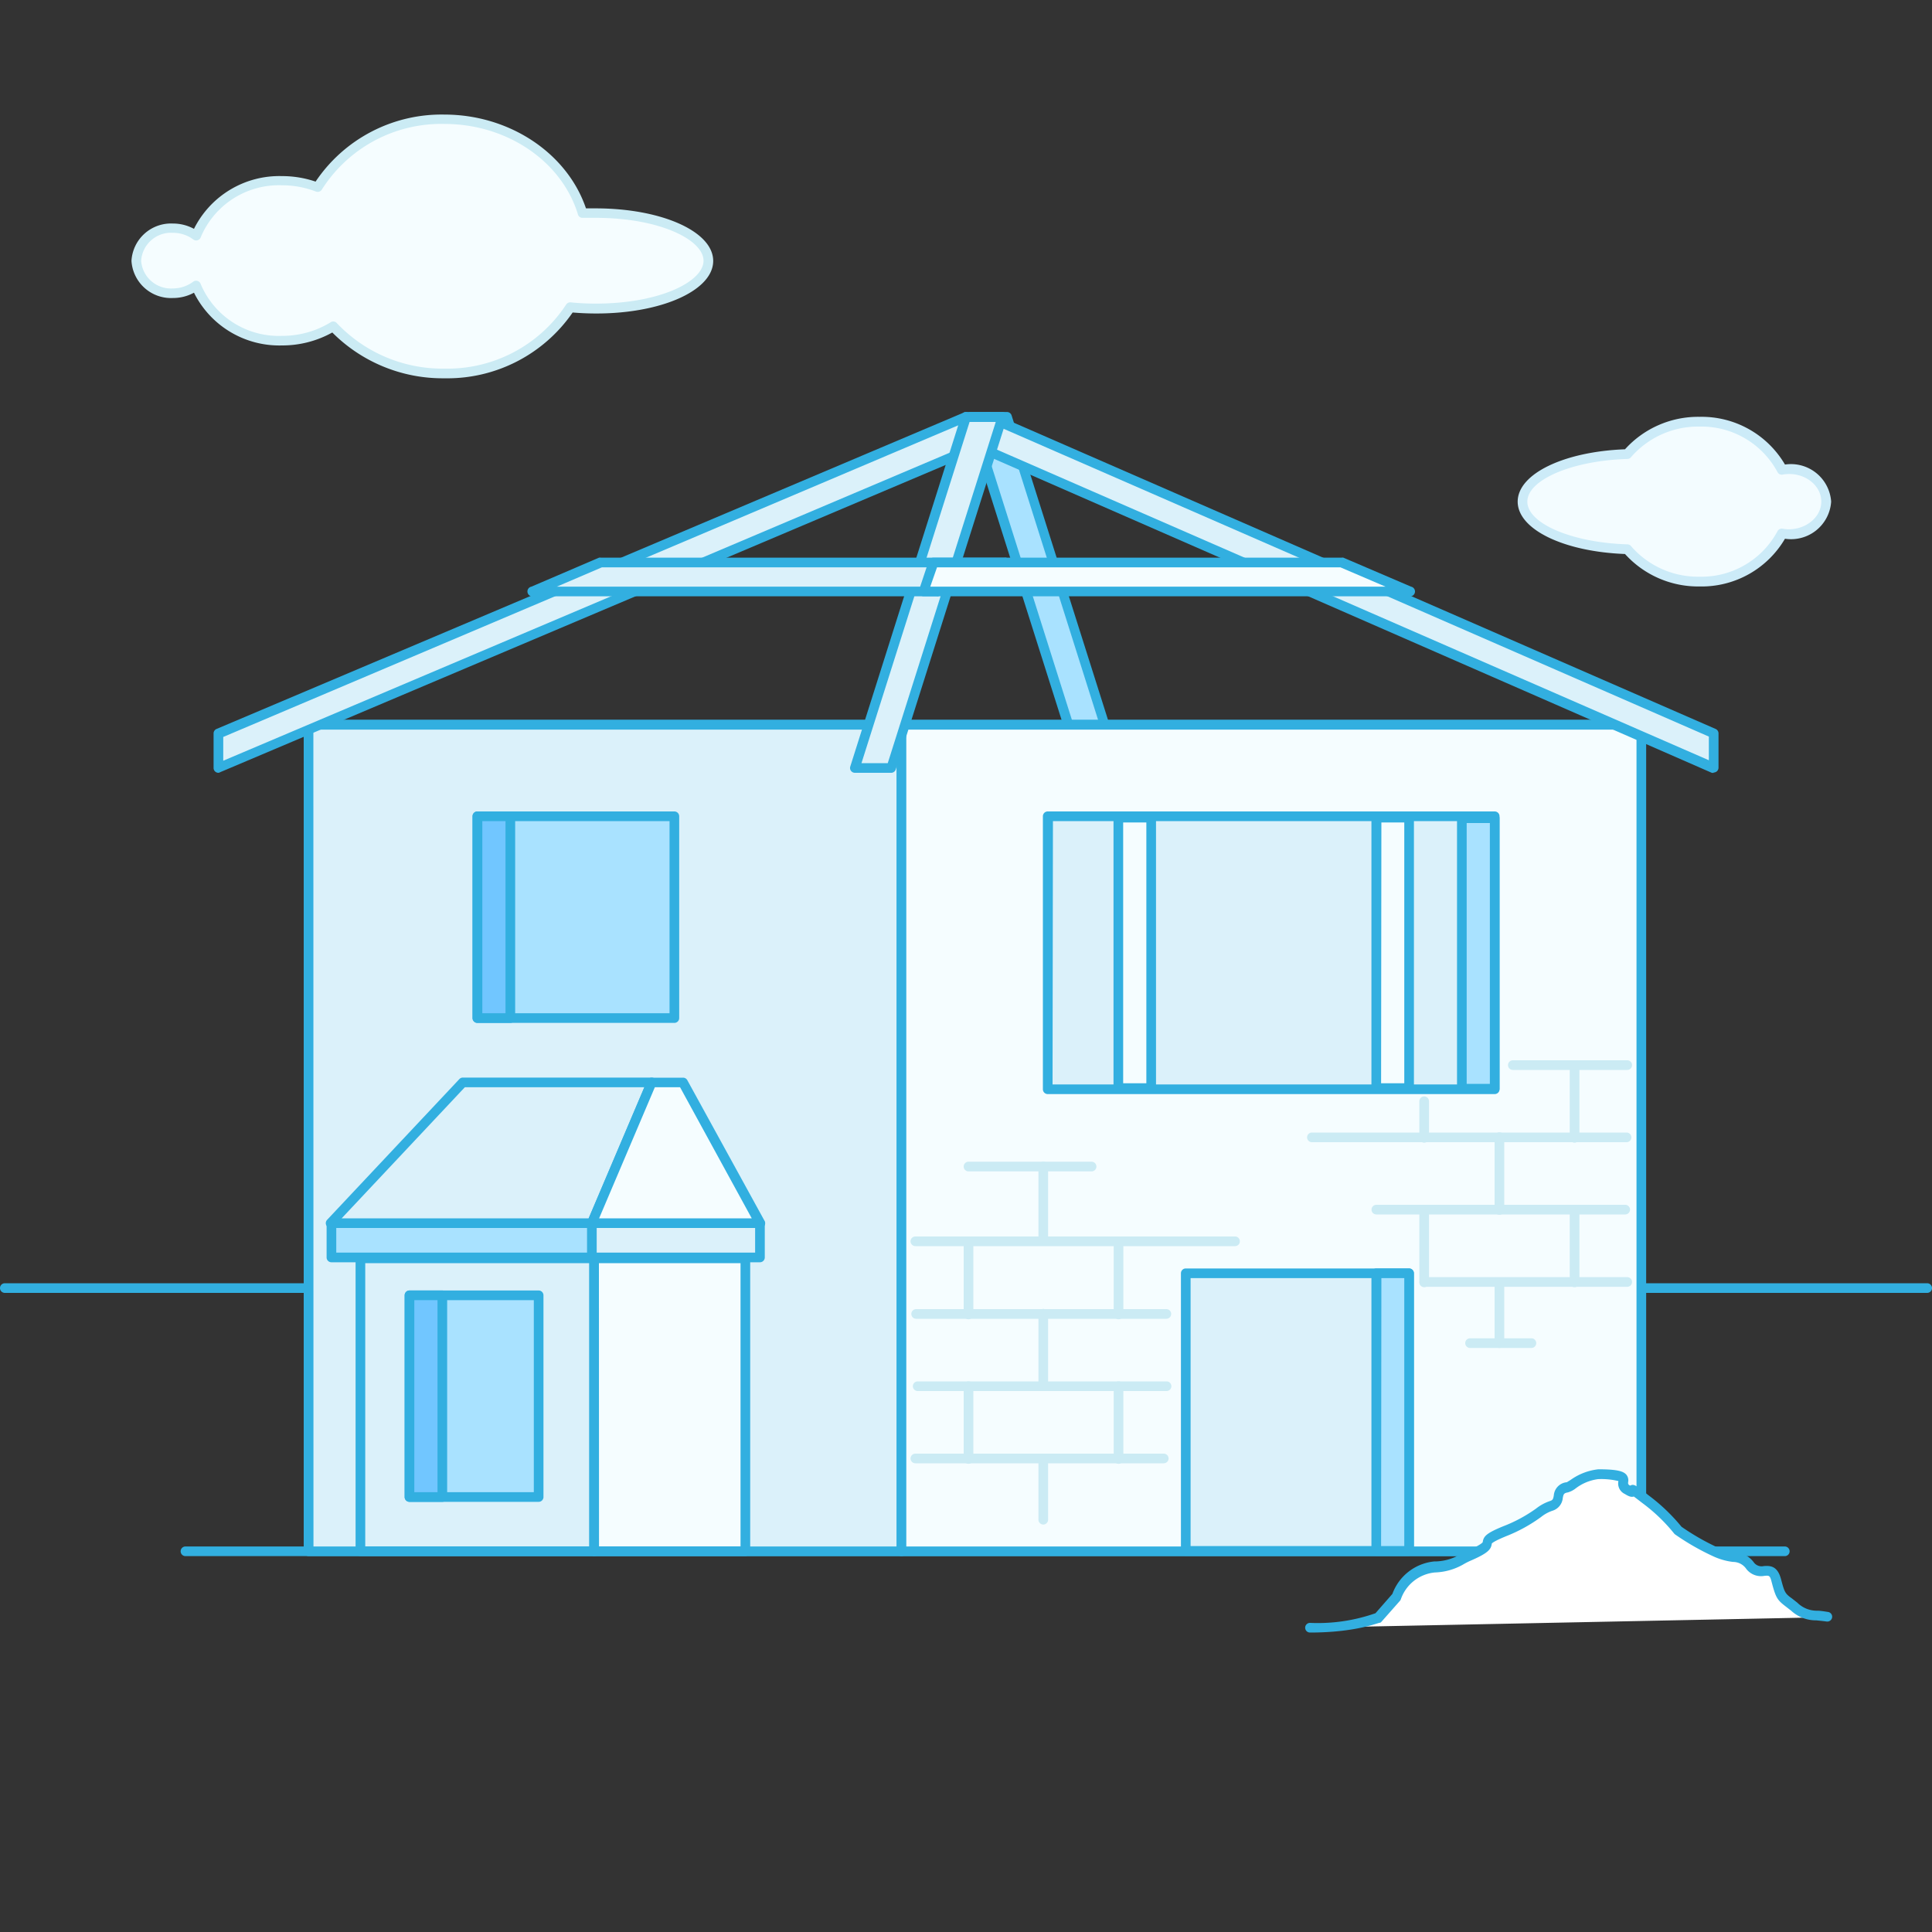 <svg id="Layer_1" data-name="Layer 1" xmlns="http://www.w3.org/2000/svg" viewBox="0 0 200 200"><rect x="0" y="0" width="200" height="200" fill="#333333" stroke="none"/><defs><style>.cls-1{fill:#f5fdff;}.cls-2{fill:#cbebf4;}.cls-3{fill:#f3fcff;}.cls-4{fill:#ccebf8;}.cls-5{fill:#32afe0;}.cls-6{fill:#a9e2ff;}.cls-7{fill:#dbf1fa;}.cls-8{fill:#71c6ff;}.cls-9{fill:#fff;}</style></defs><title>23</title><path class="cls-1" d="M61.66,22c-.46,0-.91,0-1.36,0-1.7-5.6-7.45-9.73-14.3-9.73a15.15,15.15,0,0,0-13.12,7,10.31,10.31,0,0,0-3.7-.68,9.29,9.29,0,0,0-8.86,5.71,4,4,0,0,0-2.42-.79A3.59,3.59,0,0,0,14.11,27a3.59,3.59,0,0,0,3.79,3.36,4,4,0,0,0,2.42-.79,9.29,9.29,0,0,0,8.86,5.71,10.12,10.12,0,0,0,5.31-1.48A15.57,15.57,0,0,0,46,38.66,15.19,15.19,0,0,0,59,31.8c.85.08,1.73.13,2.64.13,6.44,0,11.67-2.21,11.67-4.94S68.11,22,61.66,22Z"/><path class="cls-2" d="M46,39.16a16.11,16.11,0,0,1-11.6-4.74,10.65,10.65,0,0,1-5.22,1.34,9.87,9.87,0,0,1-9.1-5.46,4.53,4.53,0,0,1-2.18.55A4.1,4.1,0,0,1,13.61,27a4.1,4.1,0,0,1,4.29-3.86,4.54,4.54,0,0,1,2.18.55,9.87,9.87,0,0,1,9.1-5.46,10.8,10.8,0,0,1,3.49.57A15.7,15.7,0,0,1,46,11.86c6.75,0,12.72,4,14.66,9.71l1,0c6.82,0,12.17,2.39,12.17,5.44,0,3.4-6.63,6-14.55,5.34A15.76,15.76,0,0,1,46,39.16ZM34.49,33.28a.5.5,0,0,1,.37.16A15.06,15.06,0,0,0,46,38.16,14.71,14.71,0,0,0,58.6,31.54a.5.5,0,0,1,.47-.24c.88.09,1.75.13,2.59.13,6.68,0,11.17-2.3,11.17-4.44s-4.49-4.44-11.17-4.44c-.45,0-.89,0-1.33,0a.48.48,0,0,1-.5-.35c-1.68-5.52-7.36-9.37-13.82-9.37a14.63,14.63,0,0,0-12.69,6.79.5.5,0,0,1-.61.21,9.78,9.78,0,0,0-3.53-.65,8.77,8.77,0,0,0-8.4,5.38.5.5,0,0,1-.77.23,3.53,3.53,0,0,0-2.12-.69A3.1,3.1,0,0,0,14.61,27a3.1,3.1,0,0,0,3.29,2.86A3.53,3.53,0,0,0,20,29.16a.49.49,0,0,1,.44-.08.5.5,0,0,1,.33.31,8.77,8.77,0,0,0,8.4,5.38,9.61,9.61,0,0,0,5.05-1.4A.5.5,0,0,1,34.49,33.28Z"/><path class="cls-3" d="M185.27,48.57a4.27,4.27,0,0,0-.77.07,9.43,9.43,0,0,0-8.56-5A9.73,9.73,0,0,0,168.45,47c-6.06.18-10.84,2.31-10.84,4.92s4.79,4.74,10.84,4.92a9.73,9.73,0,0,0,7.48,3.35,9.43,9.43,0,0,0,8.56-5,4.27,4.27,0,0,0,.77.07,3.38,3.38,0,1,0,0-6.72Z"/><path class="cls-4" d="M175.94,60.71a10.2,10.2,0,0,1-7.72-3.36c-6.35-.24-11.11-2.55-11.11-5.42s4.76-5.18,11.11-5.42a10.2,10.2,0,0,1,7.72-3.36,10,10,0,0,1,8.84,4.94,4.17,4.17,0,0,1,4.78,3.84,4.16,4.16,0,0,1-4.78,3.84A10,10,0,0,1,175.94,60.71Zm0-16.55a9.18,9.18,0,0,0-7.1,3.17.5.5,0,0,1-.37.18c-5.71.17-10.36,2.15-10.36,4.42s4.65,4.25,10.36,4.42a.5.5,0,0,1,.37.18,9.18,9.18,0,0,0,7.1,3.17A8.93,8.93,0,0,0,184,55a.5.5,0,0,1,.54-.27c2,.37,4-1,4-2.8s-1.92-3.17-4-2.8a.49.49,0,0,1-.54-.27A8.93,8.93,0,0,0,175.94,44.16Z"/><path class="cls-5" d="M184.76,161.09H19.2a.5.5,0,0,1,0-1H184.76a.5.5,0,0,1,0,1Z"/><path class="cls-5" d="M199.5,133.84H.5a.5.5,0,0,1,0-1h199a.5.5,0,0,1,0,1Z"/><polygon class="cls-6" points="100.51 43.15 104.28 43.15 115.78 79.47 112.01 79.47 100.51 43.15"/><path class="cls-5" d="M115.78,80H112a.5.5,0,0,1-.48-.35L100,43.3a.5.5,0,0,1,.48-.65h3.76a.5.5,0,0,1,.48.35l11.5,36.32a.5.5,0,0,1-.48.65Zm-3.4-1h2.71L103.91,43.65H101.2Z"/><rect class="cls-7" x="31.94" y="75.03" width="61.37" height="85.56"/><path class="cls-5" d="M93.32,161.09H31.94a.5.5,0,0,1-.5-.5V75a.5.5,0,0,1,.5-.5H93.32a.5.5,0,0,1,.5.5v85.56A.5.5,0,0,1,93.32,161.09Zm-60.87-1H92.82V75.53H32.44Z"/><rect class="cls-1" x="93.32" y="75.03" width="76.59" height="85.56"/><path class="cls-5" d="M169.91,161.09H93.32a.5.5,0,0,1-.5-.5V75a.5.5,0,0,1,.5-.5h76.59a.5.5,0,0,1,.5.5v85.56A.5.5,0,0,1,169.91,161.09Zm-76.09-1h75.59V75.53H93.82Z"/><rect class="cls-6" x="49.41" y="84.5" width="20.4" height="20.89" transform="translate(119.22 189.88) rotate(-180)"/><path class="cls-5" d="M69.81,105.89H49.41a.5.5,0,0,1-.5-.5V84.5a.5.5,0,0,1,.5-.5h20.4a.5.5,0,0,1,.5.5v20.89A.5.5,0,0,1,69.81,105.89Zm-19.9-1h19.4V85H49.91Z"/><rect class="cls-7" x="122.76" y="131.81" width="23.11" height="28.74" transform="translate(268.62 292.36) rotate(-180)"/><path class="cls-5" d="M145.86,161.05H122.75a.5.5,0,0,1-.5-.5V131.81a.5.5,0,0,1,.5-.5h23.11a.5.5,0,0,1,.5.5v28.74A.5.5,0,0,1,145.86,161.05Zm-22.61-1h22.11V132.31H123.25Z"/><rect class="cls-7" x="37.31" y="130.26" width="24.2" height="30.32"/><path class="cls-5" d="M61.51,161.08H37.31a.5.5,0,0,1-.5-.5V130.26a.5.5,0,0,1,.5-.5h24.2a.5.5,0,0,1,.5.5v30.32A.5.5,0,0,1,61.51,161.08Zm-23.7-1H61V130.76H37.81Z"/><rect class="cls-1" x="61.51" y="130.26" width="15.65" height="30.32"/><path class="cls-5" d="M77.16,161.08H61.51a.5.5,0,0,1-.5-.5V130.26a.5.5,0,0,1,.5-.5H77.16a.5.5,0,0,1,.5.5v30.32A.5.5,0,0,1,77.16,161.08Zm-15.15-1H76.66V130.76H62Z"/><polygon class="cls-7" points="100 46.69 22.61 79.47 22.61 75.92 100 43.15 100 46.69"/><path class="cls-5" d="M22.61,80a.5.5,0,0,1-.5-.5V75.92a.5.5,0,0,1,.31-.46L99.81,42.69a.5.5,0,0,1,.69.46v3.55a.5.5,0,0,1-.31.46L22.81,79.93A.5.5,0,0,1,22.61,80Zm.5-3.71v2.46L99.5,46.36V43.9ZM100,46.69h0Z"/><polygon class="cls-7" points="102.3 46.69 177.4 79.47 177.4 75.92 102.3 43.15 102.3 46.69"/><path class="cls-5" d="M177.4,80a.51.51,0,0,1-.2,0L102.1,47.15a.5.5,0,0,1-.3-.46V43.15a.5.5,0,0,1,.7-.46L177.6,75.46a.5.5,0,0,1,.3.46v3.55a.5.5,0,0,1-.5.5ZM102.8,46.37,176.9,78.7V76.25L102.8,43.91Z"/><rect class="cls-6" x="34.31" y="126.62" width="27.2" height="3.55"/><path class="cls-5" d="M61.51,130.67H34.31a.5.5,0,0,1-.5-.5v-3.55a.5.5,0,0,1,.5-.5h27.2a.5.5,0,0,1,.5.5v3.55A.5.5,0,0,1,61.51,130.67Zm-26.7-1H61v-2.55H34.81Z"/><rect class="cls-7" x="61.27" y="126.62" width="17.4" height="3.55"/><path class="cls-5" d="M78.67,130.67H61.27a.5.5,0,0,1-.5-.5v-3.55a.5.5,0,0,1,.5-.5h17.4a.5.5,0,0,1,.5.5v3.55A.5.5,0,0,1,78.67,130.67Zm-16.9-1h16.4v-2.55H61.77Z"/><polygon class="cls-7" points="34.22 126.62 61.27 126.62 67.46 112.05 47.91 112.05 34.22 126.62"/><path class="cls-5" d="M61.27,127.12H34.22a.5.5,0,0,1-.36-.84l13.69-14.57a.5.5,0,0,1,.36-.16H67.46a.5.5,0,0,1,.46.7l-6.18,14.57A.5.5,0,0,1,61.27,127.12Zm-25.9-1H60.94l5.76-13.57H48.12Z"/><polygon class="cls-1" points="61.27 126.62 78.67 126.62 70.71 112.05 67.46 112.05 61.27 126.62"/><path class="cls-5" d="M78.67,127.12H61.27a.5.5,0,0,1-.46-.7L67,111.86a.5.5,0,0,1,.46-.3h3.25a.5.5,0,0,1,.44.26l8,14.57a.5.5,0,0,1-.44.74Zm-16.65-1h15.8l-7.42-13.57H67.79Z"/><rect class="cls-6" x="42.39" y="134.09" width="13.37" height="20.89" transform="translate(98.15 289.06) rotate(-180)"/><path class="cls-5" d="M55.76,155.47H42.39a.5.5,0,0,1-.5-.5V134.09a.5.5,0,0,1,.5-.5H55.76a.5.5,0,0,1,.5.5V155A.5.5,0,0,1,55.76,155.47Zm-12.86-1H55.26V134.59H42.89Z"/><rect class="cls-7" x="108.46" y="84.5" width="46.27" height="28.26" transform="translate(263.18 197.26) rotate(-180)"/><path class="cls-5" d="M154.73,113.26H108.46a.5.5,0,0,1-.5-.5V84.5a.5.5,0,0,1,.5-.5h46.27a.5.5,0,0,1,.5.5v28.26A.5.5,0,0,1,154.73,113.26Zm-45.77-1h45.27V85H109Z"/><rect class="cls-6" x="139.01" y="96.99" width="28.02" height="3.4" transform="translate(54.34 251.71) rotate(-90)"/><path class="cls-5" d="M154.73,113.2h-3.4a.5.5,0,0,1-.5-.5v-28a.5.5,0,0,1,.5-.5h3.4a.5.5,0,0,1,.5.5v28A.5.5,0,0,1,154.73,113.2Zm-2.9-1h2.4v-27h-2.4Z"/><rect class="cls-6" x="129.8" y="144.48" width="28.74" height="3.4" transform="translate(-2.01 290.35) rotate(-90)"/><path class="cls-5" d="M145.87,161.05h-3.4a.5.5,0,0,1-.5-.5V131.81a.5.5,0,0,1,.5-.5h3.4a.5.5,0,0,1,.5.5v28.74A.5.5,0,0,1,145.87,161.05Zm-2.9-1h2.4V132.31H143Z"/><rect class="cls-8" x="33.64" y="142.83" width="20.89" height="3.4" transform="translate(-100.44 188.62) rotate(-90)"/><path class="cls-5" d="M45.79,155.47h-3.4a.5.5,0,0,1-.5-.5V134.09a.5.5,0,0,1,.5-.5h3.4a.5.5,0,0,1,.5.5V155A.5.5,0,0,1,45.79,155.47Zm-2.9-1h2.4V134.59h-2.4Z"/><rect class="cls-8" x="40.69" y="93.24" width="20.89" height="3.4" transform="translate(-43.81 146.07) rotate(-90)"/><path class="cls-5" d="M52.83,105.89h-3.4a.5.5,0,0,1-.5-.5V84.5a.5.5,0,0,1,.5-.5h3.4a.5.5,0,0,1,.5.5v20.89A.5.5,0,0,1,52.83,105.89Zm-2.9-1h2.4V85h-2.4Z"/><polygon class="cls-7" points="103.76 43.15 100 43.15 88.5 79.47 92.26 79.47 103.76 43.15"/><path class="cls-5" d="M92.26,80H88.5a.5.5,0,0,1-.48-.65L99.52,43a.5.5,0,0,1,.48-.35h3.76a.5.5,0,0,1,.48.65L92.74,79.62A.5.5,0,0,1,92.26,80Zm-3.08-1H91.9l11.18-35.32h-2.71Z"/><rect class="cls-1" x="103.46" y="96.93" width="28.02" height="3.4" transform="translate(18.85 216.11) rotate(-90)"/><path class="cls-5" d="M119.17,113.14h-3.4a.5.5,0,0,1-.5-.5v-28a.5.5,0,0,1,.5-.5h3.4a.5.5,0,0,1,.5.5v28A.5.5,0,0,1,119.17,113.14Zm-2.9-1h2.4v-27h-2.4Z"/><rect class="cls-1" x="130.16" y="96.93" width="28.02" height="3.4" transform="translate(45.54 242.8) rotate(-90)"/><path class="cls-5" d="M145.87,113.14h-3.4a.5.5,0,0,1-.5-.5v-28a.5.5,0,0,1,.5-.5h3.4a.5.5,0,0,1,.5.5v28A.5.5,0,0,1,145.87,113.14Zm-2.9-1h2.4v-27H143Z"/><polygon class="cls-7" points="96.94 61.23 55.21 61.23 62.21 58.23 103.95 58.23 96.94 61.23"/><path class="cls-5" d="M96.94,61.73H55.21a.5.5,0,0,1-.2-1l7-3a.49.49,0,0,1,.2,0h41.74a.5.5,0,0,1,.2,1l-7,3A.49.49,0,0,1,96.94,61.73Zm-39.3-1h39.2l4.67-2H62.31Z"/><polygon class="cls-1" points="145.87 61.23 95.61 61.23 96.61 58.23 138.87 58.23 145.87 61.23"/><path class="cls-5" d="M145.87,61.73H95.61a.5.5,0,0,1-.47-.66l1-3a.5.5,0,0,1,.47-.34h42.26a.5.5,0,0,1,.2,0l7,3a.5.5,0,0,1-.2,1Zm-49.57-1h47.13l-4.67-2H97Z"/><path class="cls-2" d="M127.85,129H94.76a.5.5,0,0,1,0-1h33.09a.5.5,0,0,1,0,1Z"/><path class="cls-2" d="M113,121.26H100.26a.5.5,0,0,1,0-1H113a.5.5,0,0,1,0,1Z"/><path class="cls-2" d="M120.48,151.48H94.76a.5.5,0,0,1,0-1h25.71a.5.5,0,1,1,0,1Z"/><path class="cls-2" d="M120.74,136.52H94.84a.5.5,0,0,1,0-1h25.9a.5.5,0,1,1,0,1Z"/><path class="cls-2" d="M120.74,144H95a.5.5,0,0,1,0-1h25.76a.5.5,0,0,1,0,1Z"/><path class="cls-2" d="M100.26,136.57a.5.5,0,0,1-.5-.5v-7.53a.5.5,0,1,1,1,0v7.53A.5.5,0,0,1,100.26,136.57Z"/><path class="cls-2" d="M115.79,136.57a.5.5,0,0,1-.5-.5v-7.53a.5.5,0,0,1,1,0v7.53A.5.5,0,0,1,115.79,136.57Z"/><path class="cls-2" d="M100.26,151.53a.5.5,0,0,1-.5-.5V143.5a.5.5,0,1,1,1,0V151A.5.5,0,0,1,100.26,151.53Z"/><path class="cls-2" d="M115.79,151.53a.5.5,0,0,1-.5-.5V143.5a.5.5,0,0,1,1,0V151A.5.5,0,0,1,115.79,151.53Z"/><path class="cls-2" d="M108,144a.5.5,0,0,1-.5-.5V136a.5.5,0,0,1,1,0v7.53A.5.5,0,0,1,108,144Z"/><path class="cls-2" d="M108,157.82a.5.5,0,0,1-.5-.5v-6a.5.5,0,0,1,1,0v6A.5.5,0,0,1,108,157.82Z"/><path class="cls-2" d="M108,128.79a.5.5,0,0,1-.5-.5v-7.53a.5.5,0,0,1,1,0v7.53A.5.5,0,0,1,108,128.79Z"/><path class="cls-2" d="M168.45,110.76H156.61a.5.5,0,0,1,0-1h11.84a.5.5,0,0,1,0,1Z"/><path class="cls-2" d="M158.53,139.54h-6.35a.5.5,0,0,1,0-1h6.35a.5.5,0,0,1,0,1Z"/><path class="cls-2" d="M168.45,133.21h-21a.5.5,0,0,1,0-1h21a.5.5,0,0,1,0,1Z"/><path class="cls-2" d="M168.38,118.24H135.81a.5.5,0,0,1,0-1h32.57a.5.5,0,0,1,0,1Z"/><path class="cls-2" d="M168.24,125.72H142.48a.5.5,0,0,1,0-1h25.76a.5.5,0,0,1,0,1Z"/><path class="cls-2" d="M163,118.29a.5.5,0,0,1-.5-.5v-7.53a.5.5,0,0,1,1,0v7.53A.5.5,0,0,1,163,118.29Z"/><path class="cls-2" d="M147.43,118.29a.5.5,0,0,1-.5-.5V114a.5.5,0,1,1,1,0v3.76A.5.5,0,0,1,147.43,118.29Z"/><path class="cls-2" d="M163,133.25a.5.5,0,0,1-.5-.5v-7.53a.5.5,0,1,1,1,0v7.53A.5.5,0,0,1,163,133.25Z"/><path class="cls-2" d="M147.43,133.25a.5.5,0,0,1-.5-.5v-7.53a.5.5,0,0,1,1,0v7.53A.5.5,0,0,1,147.43,133.25Z"/><path class="cls-2" d="M155.22,125.75a.5.5,0,0,1-.5-.5v-7.53a.5.5,0,1,1,1,0v7.53A.5.5,0,0,1,155.22,125.75Z"/><path class="cls-2" d="M155.22,139.54a.5.5,0,0,1-.5-.5v-6a.5.5,0,0,1,1,0v6A.5.5,0,0,1,155.22,139.54Z"/><path class="cls-9" d="M189.23,167.41c-1.86-.27-2.13,0-3.43-1.06s-1.36-.8-1.86-2.75-1.62-.17-2.71-1.5-1.57-.53-3.59-1.43a25.15,25.15,0,0,1-3.9-2.24,18,18,0,0,0-3.38-3.24c-2.39-1.86-.54-.18-1.87-1s1.25-1.55-3-1.62c-1.32,0-2.88,1.27-3.2,1.33-1.49.26-.43,1.53-1.7,1.93s-1.39,1.2-4.85,2.61,0,.91-3.72,2.55a7.06,7.06,0,0,1-3.49,1.15,4.68,4.68,0,0,0-3.94,3.12l-1.89,2.14s-2.19,1.1-7.08,1.1"/><path class="cls-5" d="M135.61,169a.5.5,0,0,1,0-1,18,18,0,0,0,6.78-1l1.75-2a5.15,5.15,0,0,1,4.32-3.36A5.3,5.3,0,0,0,151,161a8.22,8.22,0,0,1,.82-.42c1.46-.64,1.64-.89,1.67-.93.08-.62.4-.94,2.07-1.63a15.22,15.22,0,0,0,3.45-1.85,4.78,4.78,0,0,1,1.43-.78c.32-.1.34-.22.41-.58a1.48,1.48,0,0,1,1.35-1.37l.39-.24a6.06,6.06,0,0,1,2.87-1.1h0c2.06,0,2.61.23,2.9.56a.93.93,0,0,1,.18.79c0,.19,0,.21.18.33l.07,0c.35-.19.6,0,1.85,1a19.29,19.29,0,0,1,3.43,3.27,24.72,24.72,0,0,0,3.75,2.15,5.7,5.7,0,0,0,1.76.48,2.61,2.61,0,0,1,2,1.09,1,1,0,0,0,1,.35c.71-.06,1.43,0,1.79,1.35s.41,1.49,1.13,2l.56.44a2.87,2.87,0,0,0,2.07.83c.3,0,.66.06,1.11.13a.5.5,0,0,1,.42.57.51.51,0,0,1-.57.42c-.43-.06-.77-.09-1.06-.12a3.8,3.8,0,0,1-2.61-1l-.54-.42c-.9-.69-1.05-.9-1.49-2.59-.17-.65-.25-.64-.73-.6a1.92,1.92,0,0,1-1.88-.71,1.66,1.66,0,0,0-1.38-.73,6.72,6.72,0,0,1-2-.56,25.41,25.41,0,0,1-4-2.29.5.5,0,0,1-.11-.11,17.81,17.81,0,0,0-3.28-3.14c-.44-.34-.71-.55-.88-.67-.31.11-.64-.09-.94-.27a1.19,1.19,0,0,1-.65-1.33v0a7.49,7.49,0,0,0-2.11-.2,4.86,4.86,0,0,0-2.37,1,2.42,2.42,0,0,1-.74.37c-.44.08-.46.18-.54.57a1.52,1.52,0,0,1-1.1,1.34,3.88,3.88,0,0,0-1.15.64,16.13,16.13,0,0,1-3.65,2c-1.21.5-1.42.7-1.45.75-.07.61-.4,1-2.26,1.8a7.18,7.18,0,0,0-.73.38,6.3,6.3,0,0,1-2.9.81,4.15,4.15,0,0,0-3.52,2.76.5.5,0,0,1-.11.19l-1.89,2.14a.51.51,0,0,1-.15.12C142.82,167.9,140.55,169,135.61,169Z"/></svg>